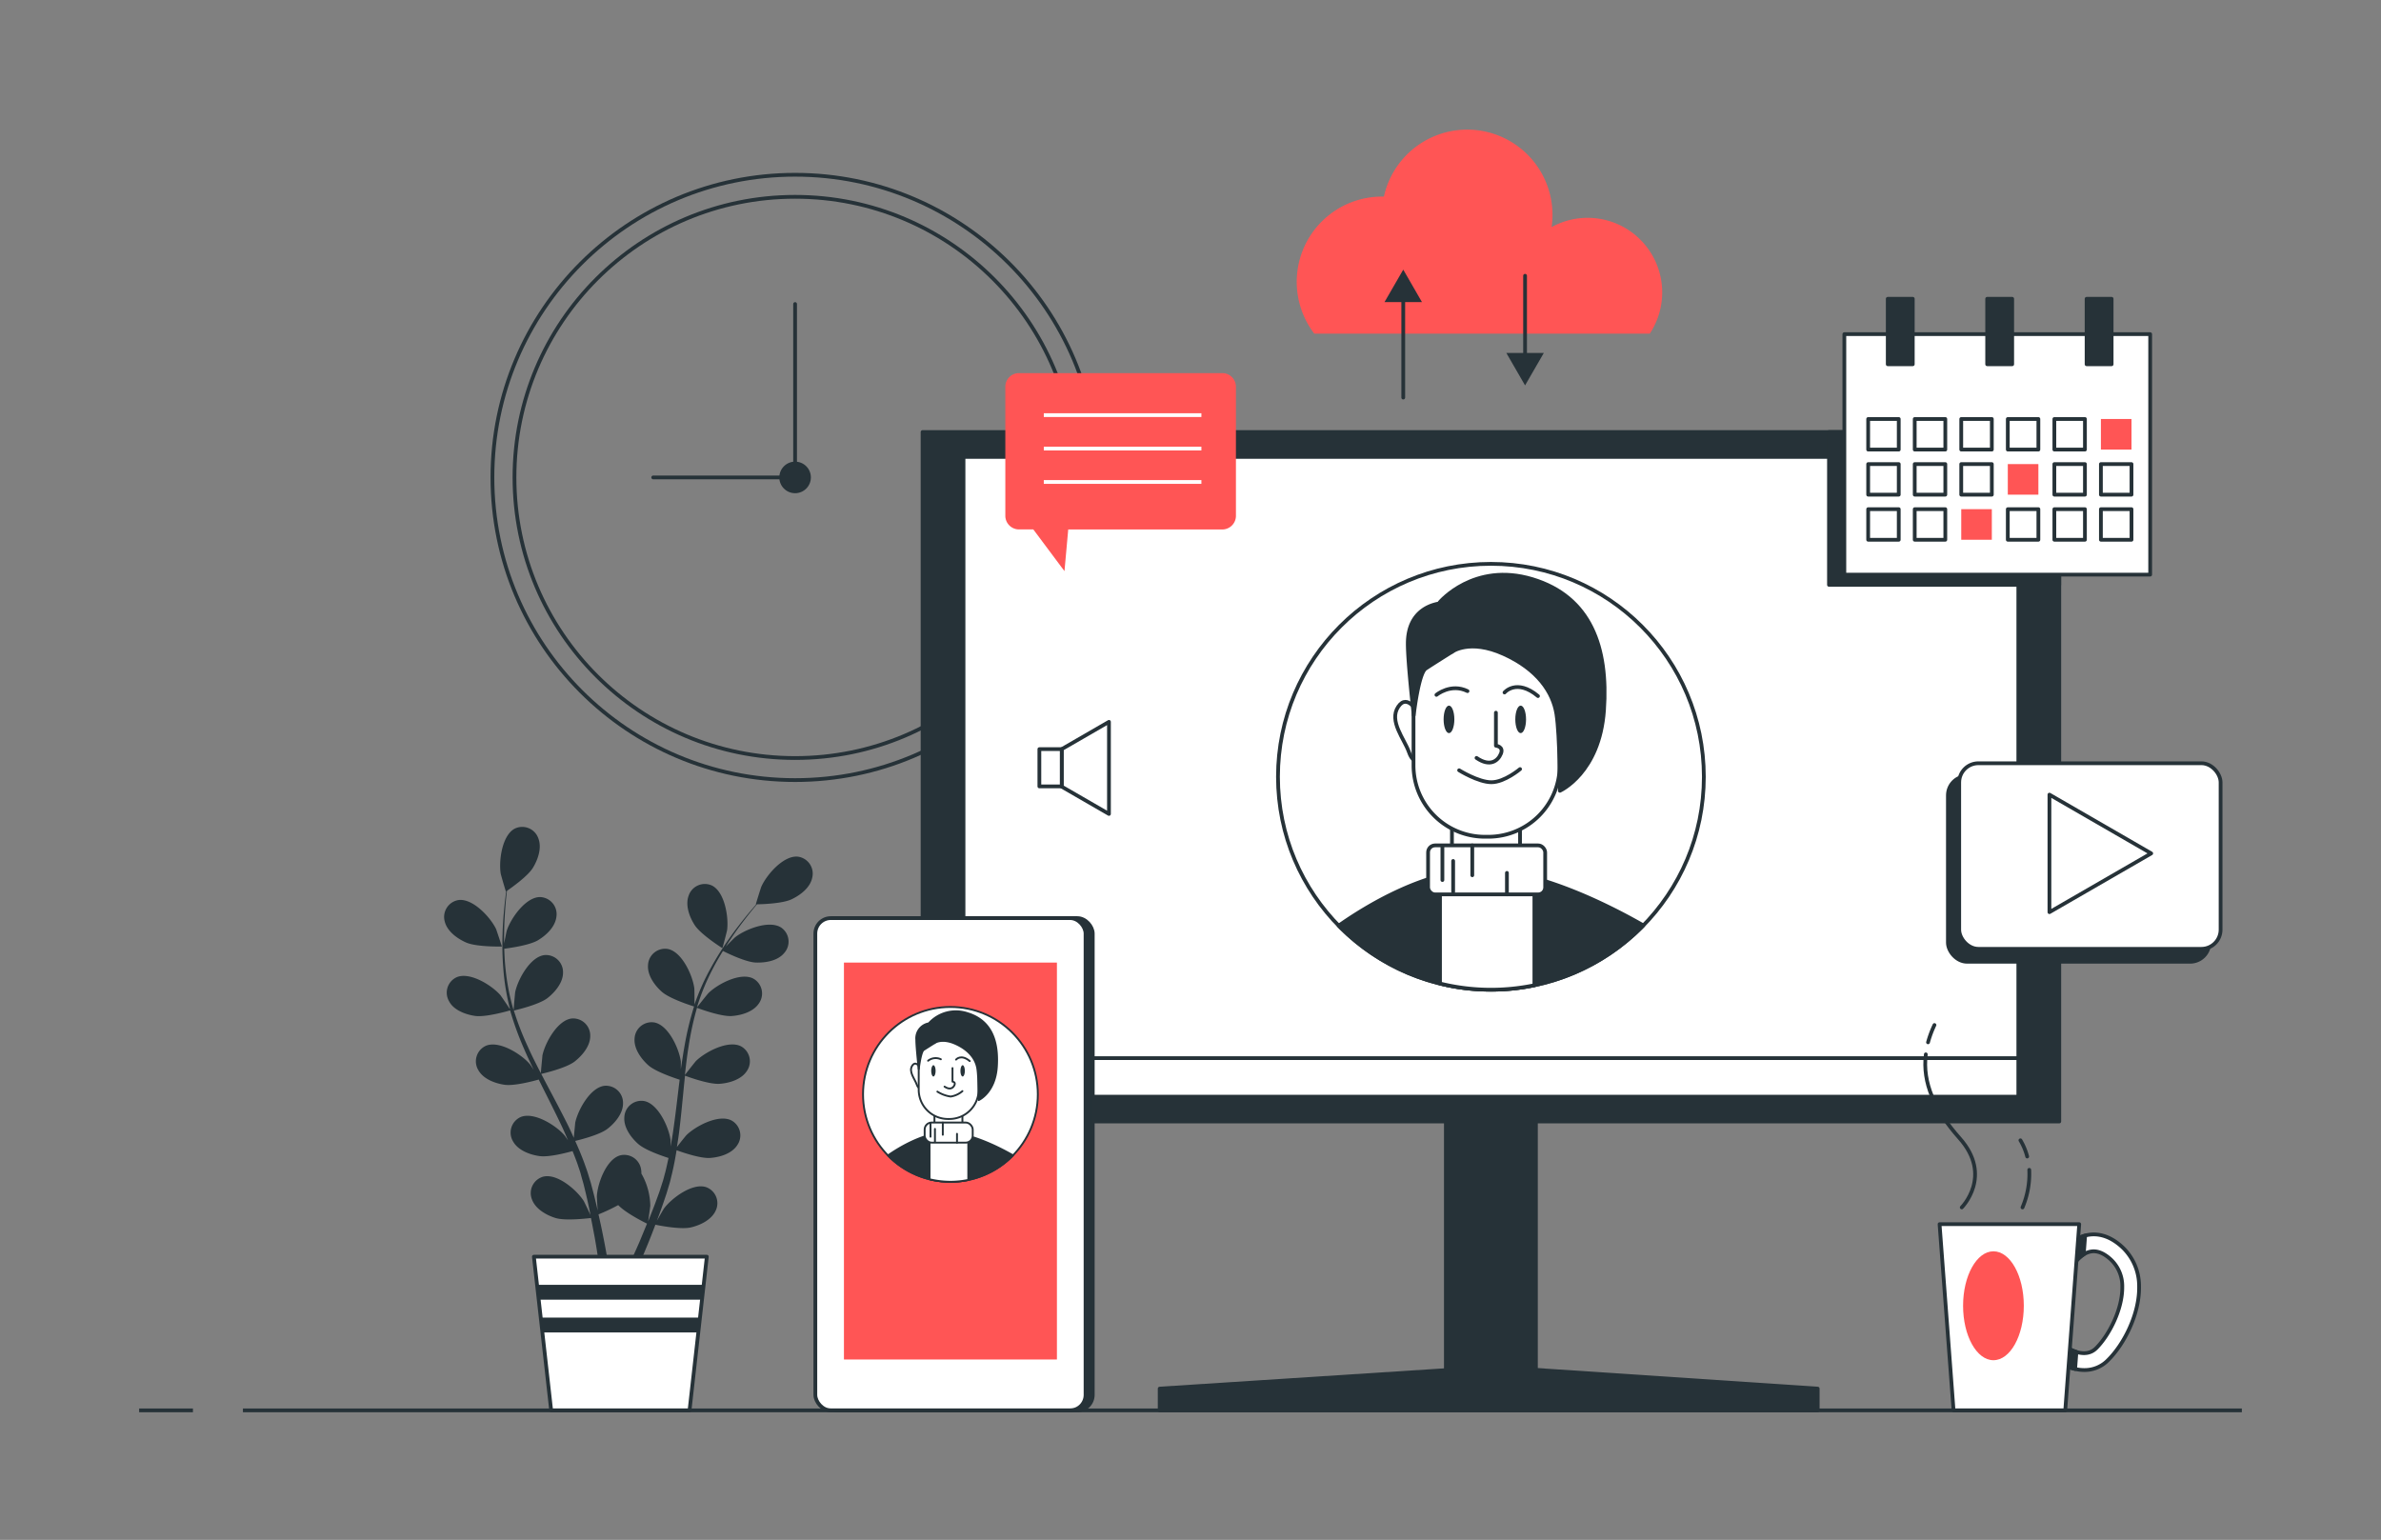<svg id="Layer_1" data-name="Layer 1" xmlns="http://www.w3.org/2000/svg" viewBox="0 0 633.66 409.82"><rect x="0" y="0" width="633.66" height="409.82" fill="#808080" stroke="none"/><defs><style>.cls-1,.cls-10,.cls-3{fill:none;}.cls-1,.cls-10,.cls-3,.cls-4,.cls-5,.cls-8,.cls-9{stroke:#263238;}.cls-1,.cls-7{stroke-miterlimit:10;}.cls-2,.cls-5,.cls-9{fill:#263238;}.cls-10,.cls-3,.cls-4,.cls-5,.cls-8,.cls-9{stroke-linecap:round;stroke-linejoin:round;}.cls-4,.cls-8{fill:#fff;}.cls-6{fill:#f55;}.cls-7{fill:#0169ee;stroke:#fff;}.cls-10,.cls-8,.cls-9{stroke-width:0.5px;}</style></defs><title>drawing-bw-2-red</title><circle class="cls-1" cx="211.6" cy="127.06" r="80.55"/><circle class="cls-1" cx="211.6" cy="127.06" r="74.68"/><circle class="cls-2" cx="211.6" cy="127.06" r="4.2"/><polyline class="cls-3" points="173.84 127.06 211.6 127.06 211.6 80.91"/><path class="cls-4" d="M399,118.56a1.92,1.92,0,1,0-1.92,1.91A1.92,1.92,0,0,0,399,118.56Z"/><rect class="cls-5" x="384.79" y="274.51" width="23.97" height="96.71"/><rect class="cls-5" x="245.52" y="114.98" width="302.52" height="183.49"/><rect class="cls-4" x="256.42" y="121.6" width="280.72" height="170.27"/><rect class="cls-4" x="256.42" y="281.61" width="280.72" height="10.25"/><polygon class="cls-5" points="397.5 363.82 308.63 369.56 308.63 375.35 483.75 375.35 483.75 369.56 397.5 363.82"/><circle class="cls-4" cx="396.78" cy="206.73" r="56.67"/><rect class="cls-4" x="386.41" y="214.5" width="18.12" height="18.12"/><path class="cls-4" d="M377.51,190s-2.86-5.72-5.4-1.91,1.62,8.56,2.86,12.08,2.86,1.91,2.86,1.91Z"/><path class="cls-4" d="M414.22,190s2.86-5.72,5.41-1.91-1.63,8.56-2.86,12.08-2.86,1.91-2.86,1.91Z"/><path class="cls-4" d="M396.09,222.69h-.91a19,19,0,0,1-19-19V182.39c0-10.48,8.49-17.81,19-17.81h.91c10.48,0,19,7.33,19,17.81v21.33A19,19,0,0,1,396.09,222.69Z"/><path class="cls-4" d="M398.11,189.67v8.79s2.11.2,1.34,2.11-2.87,3.63-6.5,1.14"/><path class="cls-2" d="M387.05,191.45c0,2-.64,3.66-1.43,3.66s-1.43-1.64-1.43-3.66.64-3.66,1.43-3.66S387.05,189.43,387.05,191.45Z"/><ellipse class="cls-2" cx="404.7" cy="191.45" rx="1.43" ry="3.66"/><path class="cls-4" d="M388.32,205s5.09,3.18,8.59,3.18,7.63-3.5,7.63-3.5"/><path class="cls-4" d="M382.28,184.93s3.82-3.18,8.27-1"/><path class="cls-4" d="M400.4,184.3s3.18-3.82,8.91.95"/><path class="cls-5" d="M376.24,190.34s1.27-11.13,3.18-12.4,6-3.82,7-4.46a8.18,8.18,0,0,0,1.91-2.54s0-10.49-3.5-10.49-10.17,1.91-10.17,10.81C374.65,176.39,376.24,190.34,376.24,190.34Z"/><path class="cls-5" d="M386.41,173.48s4.66-3.54,13.76.57,13.15,10.23,14.05,16,.91,20.41.91,20.41,10.56-4.7,11.74-21.42-3.53-30.22-19.08-34.91-24.64,6.16-24.64,6.16Z"/><path class="cls-5" d="M437.34,246.28c-7.8-4.48-26.34-14.16-41.7-14.77-15.66-.62-32.67,10.12-39.36,14.84a56.62,56.62,0,0,0,81.06-.07Z"/><path class="cls-4" d="M383.23,261.75a56.64,56.64,0,0,0,25.12.46V233.67a57.05,57.05,0,0,0-12.71-2.16,42.14,42.14,0,0,0-12.41,1.55Z"/><rect class="cls-4" x="380.06" y="224.99" width="31.16" height="13.04" rx="1.86"/><line class="cls-3" x1="383.87" y1="225.31" x2="383.87" y2="234.21"/><line class="cls-3" x1="386.73" y1="237.39" x2="386.73" y2="229.13"/><line class="cls-3" x1="391.82" y1="224.99" x2="391.82" y2="232.94"/><line class="cls-3" x1="401.04" y1="238.03" x2="401.04" y2="232.31"/><path class="cls-2" d="M124.08,250.85c2.76,1.21,9.5,1.06,9.5,1.06s-1.45-4.42-1.57-4.68c-1.48-3.09-6.16-8.2-10-7.69a4.55,4.55,0,0,0-3.65,5.7C119,247.87,121.74,249.83,124.08,250.85Z"/><path class="cls-2" d="M126.41,270.37c2.86.42,8.87-1.33,9.35-1.47A80,80,0,0,0,139.41,279c.82,1.92,1.72,3.82,2.63,5.72-.54-.8-1-1.52-1.12-1.61-2.24-2.59-8.1-6.28-11.63-4.78a4.54,4.54,0,0,0-2,6.45c1.31,2.38,4.43,3.55,7,3.92s7.72-1,9.08-1.39l1.08,2.17c1.74,3.47,3.49,6.92,5.11,10.36.57,1.21,1.08,2.42,1.61,3.64-.49-.72-.91-1.31-1-1.4-2.25-2.59-8.1-6.28-11.64-4.78a4.54,4.54,0,0,0-2,6.45c1.31,2.38,4.43,3.55,7,3.92s7.23-.88,8.85-1.32c.49,1.25,1,2.51,1.42,3.75.27.86.59,1.66.81,2.54s.48,1.71.71,2.55c.4,1.64.81,3.33,1.16,4.94.24,1.12.46,2.19.68,3.26-.55-1.21-1.69-3.56-1.8-3.75-1.83-2.9-7.06-7.43-10.78-6.49a4.54,4.54,0,0,0-3,6.08c.93,2.54,3.84,4.18,6.28,4.93,2.7.82,8.67.07,9.41,0,.36,1.78.69,3.52,1,5.17.64,3.63,1.12,6.88,1.49,9.63h2.51c-.43-2.85-1-6.24-1.77-10.05-.35-1.81-.77-3.74-1.22-5.72a49.36,49.36,0,0,0,5.25-2.47c2,2.13,7,4.62,7.66,4.93-.69,1.69-1.37,3.32-2,4.85-1.39,3.2-2.72,6.05-3.88,8.46h2.72c1-2.22,2.1-4.76,3.25-7.57.71-1.71,1.42-3.55,2.14-5.45.72.16,6.63,1.35,9.39.73,2.49-.56,5.52-2,6.64-4.44a4.55,4.55,0,0,0-2.51-6.28c-3.64-1.22-9.19,2.91-11.23,5.67-.12.16-1.23,2.07-1.9,3.29.29-.78.58-1.53.86-2.33.59-1.58,1.12-3.18,1.7-4.9l.76-2.54c.27-.84.45-1.76.68-2.66.5-2.07.9-4.2,1.25-6.36,1.39.51,6.34,2.23,8.91,2.05s5.76-1.12,7.23-3.39a4.53,4.53,0,0,0-1.52-6.58c-3.41-1.76-9.53,1.48-12,3.9-.15.15-1.7,2.08-2.53,3.16.2-1.3.41-2.59.58-3.91.47-3.81.83-7.67,1.21-11.53.11-1.18.24-2.36.36-3.54.49.19,6.34,2.36,9.21,2.16,2.55-.18,5.76-1.12,7.24-3.39a4.54,4.54,0,0,0-1.53-6.58c-3.41-1.76-9.53,1.48-12,3.9-.18.18-2.4,3-2.94,3.7.28-2.59.58-5.18,1-7.71a81.31,81.31,0,0,1,2.21-10.14c.23.09,6.32,2.39,9.26,2.18,2.56-.18,5.76-1.12,7.24-3.39a4.54,4.54,0,0,0-1.53-6.58c-3.41-1.76-9.52,1.48-11.95,3.9-.19.19-2.59,3.18-3,3.76.06-.19.09-.4.15-.59a59.08,59.08,0,0,1,4-9.6c.87-1.7,1.8-3.29,2.74-4.81,1.09.55,6.1,3,8.77,3.08s5.84-.47,7.56-2.57a4.54,4.54,0,0,0-.79-6.71c-3.2-2.13-9.63.43-12.31,2.56-.15.12-1.5,1.46-2.47,2.46.43-.68.87-1.39,1.3-2,1.6-2.42,3.22-4.54,4.67-6.4.84-1.05,1.61-2,2.34-2.85,1.35,0,6.78-.19,9.16-1.31s5-3.12,5.53-5.77a4.55,4.55,0,0,0-3.8-5.59c-3.82-.41-8.35,4.82-9.75,8-.12.27-1.52,4.72-1.45,4.72h.08c-.72.82-1.48,1.71-2.3,2.69-1.49,1.84-3.16,3.92-4.83,6.32a79.57,79.57,0,0,0-5,8,58.8,58.8,0,0,0-4.28,9.63l0,.12c0-1.13,0-4.27-.06-4.51-.45-3.4-3.29-9.71-7.07-10.41a4.55,4.55,0,0,0-5.24,4.27c-.22,2.7,1.74,5.41,3.65,7.11,2.15,1.92,8.13,3.79,8.6,3.93a82.27,82.27,0,0,0-2.52,10.43c-.37,2.06-.67,4.14-1,6.23,0-1,0-1.85,0-2-.44-3.4-3.29-9.71-7.07-10.41a4.55,4.55,0,0,0-5.24,4.28c-.22,2.7,1.74,5.4,3.65,7.11s7,3.42,8.35,3.85c-.1.8-.21,1.6-.3,2.4-.46,3.86-.91,7.7-1.46,11.46-.19,1.33-.43,2.62-.66,3.92,0-.86,0-1.59,0-1.7-.44-3.4-3.29-9.71-7.06-10.41a4.54,4.54,0,0,0-5.24,4.28c-.23,2.7,1.73,5.4,3.64,7.11s6.51,3.25,8.11,3.77c-.28,1.32-.56,2.65-.89,3.92-.25.86-.42,1.71-.72,2.56l-.81,2.52c-.58,1.59-1.16,3.23-1.77,4.76-.41,1.07-.82,2.08-1.23,3.1.21-1.32.56-3.91.57-4.13a17.71,17.71,0,0,0-2.37-8.58,5.6,5.6,0,0,0-.06-1,4.54,4.54,0,0,0-5.56-3.85c-3.7,1-6.06,7.49-6.23,10.92,0,.2.12,2.4.23,3.79-.19-.8-.36-1.59-.57-2.42-.38-1.64-.82-3.26-1.28-5-.26-.83-.51-1.68-.77-2.53s-.6-1.73-.9-2.6c-.73-2-1.57-4-2.47-6,1.44-.34,6.52-1.63,8.56-3.2s4.19-4.11,4.17-6.82a4.55,4.55,0,0,0-4.91-4.65c-3.81.41-7.13,6.49-7.82,9.85,0,.21-.27,2.68-.37,4-.54-1.19-1.08-2.39-1.67-3.58-1.71-3.43-3.54-6.86-5.35-10.28-.56-1.05-1.1-2.1-1.65-3.15.51-.12,6.59-1.53,8.87-3.28,2-1.56,4.19-4.11,4.17-6.82a4.55,4.55,0,0,0-4.91-4.65c-3.81.42-7.13,6.5-7.82,9.85,0,.26-.37,3.8-.41,4.71-1.2-2.31-2.38-4.63-3.44-7a79.69,79.69,0,0,1-3.75-9.68c.24-.05,6.58-1.5,8.92-3.29,2-1.56,4.19-4.11,4.17-6.82a4.55,4.55,0,0,0-4.91-4.65c-3.81.41-7.12,6.49-7.82,9.85-.05.26-.39,4.08-.41,4.78-.06-.2-.14-.39-.19-.58a58.63,58.63,0,0,1-1.95-10.22c-.21-1.9-.31-3.74-.36-5.52,1.21-.15,6.72-.89,9-2.27s4.61-3.62,4.89-6.32a4.55,4.55,0,0,0-4.37-5.16c-3.83,0-7.79,5.67-8.85,8.93-.06.18-.44,2.05-.7,3.41,0-.81-.05-1.64,0-2.41,0-2.9.19-5.56.37-7.91.11-1.34.24-2.55.38-3.68,1.11-.76,5.55-3.89,6.91-6.13s2.42-5.34,1.43-7.86a4.54,4.54,0,0,0-6.25-2.57c-3.41,1.76-4.31,8.62-3.75,12,.05.3,1.34,4.78,1.4,4.74l.06-.05c-.15,1.09-.29,2.25-.43,3.52-.23,2.36-.48,5-.54,7.93a79.78,79.78,0,0,0,.22,9.41,59.8,59.8,0,0,0,1.74,10.39.56.56,0,0,1,0,.12c-.6-.95-2.38-3.54-2.54-3.73-2.24-2.59-8.1-6.28-11.63-4.78a4.53,4.53,0,0,0-2,6.45C120.75,268.83,123.88,270,126.41,270.37Z"/><path class="cls-2" d="M192.24,252.34c.06,0,1.22-4.48,1.26-4.77.47-3.4-.61-10.24-4.06-11.91a4.54,4.54,0,0,0-6.18,2.74c-.93,2.55.24,5.67,1.63,7.82C186.53,248.74,192.23,252.33,192.24,252.34Z"/><polygon class="cls-4" points="183.51 375.35 146.68 375.35 142.08 334.45 188.11 334.45 183.51 375.35"/><polygon class="cls-2" points="142.92 341.94 143.37 345.9 186.82 345.9 187.27 341.94 142.92 341.94"/><polygon class="cls-2" points="185.84 354.62 186.29 350.66 143.9 350.66 144.35 354.62 185.84 354.62"/><rect class="cls-5" x="518.4" y="206.57" width="69.56" height="49.39" rx="5.1"/><rect class="cls-4" x="521.41" y="203.13" width="69.56" height="49.39" rx="5.1"/><polygon class="cls-4" points="572.51 227.12 545.42 211.48 545.42 242.76 572.51 227.12"/><rect class="cls-5" x="486.75" y="114.98" width="61.28" height="40.67"/><rect class="cls-4" x="490.84" y="88.93" width="81.39" height="64"/><rect class="cls-5" x="502.39" y="79.52" width="6.66" height="17.42"/><rect class="cls-5" x="528.85" y="79.52" width="6.66" height="17.42"/><rect class="cls-5" x="555.31" y="79.52" width="6.66" height="17.42"/><rect class="cls-4" x="497.18" y="111.51" width="8.14" height="8.14"/><rect class="cls-4" x="509.57" y="111.51" width="8.14" height="8.14"/><rect class="cls-4" x="521.95" y="111.51" width="8.14" height="8.14"/><rect class="cls-4" x="534.34" y="111.51" width="8.14" height="8.14"/><rect class="cls-4" x="546.73" y="111.51" width="8.14" height="8.14"/><rect class="cls-6" x="559.12" y="111.51" width="8.14" height="8.14"/><rect class="cls-4" x="497.18" y="123.51" width="8.14" height="8.14"/><rect class="cls-4" x="509.57" y="123.51" width="8.14" height="8.14"/><rect class="cls-4" x="521.95" y="123.51" width="8.14" height="8.14"/><rect class="cls-6" x="534.34" y="123.51" width="8.14" height="8.14"/><rect class="cls-4" x="546.73" y="123.51" width="8.14" height="8.14"/><rect class="cls-4" x="559.12" y="123.51" width="8.14" height="8.14"/><rect class="cls-4" x="497.18" y="135.51" width="8.14" height="8.14"/><rect class="cls-4" x="509.57" y="135.51" width="8.14" height="8.14"/><rect class="cls-6" x="521.95" y="135.51" width="8.14" height="8.14"/><rect class="cls-4" x="534.34" y="135.51" width="8.14" height="8.14"/><rect class="cls-4" x="546.73" y="135.51" width="8.14" height="8.14"/><rect class="cls-4" x="559.12" y="135.51" width="8.14" height="8.14"/><path class="cls-6" d="M325.3,99.3H271.18a3.63,3.63,0,0,0-3.63,3.63v34.34a3.64,3.64,0,0,0,3.63,3.63H275L283.29,152l1-11.09h41a3.63,3.63,0,0,0,3.63-3.63V102.93A3.62,3.62,0,0,0,325.3,99.3Z"/><line class="cls-7" x1="277.79" y1="110.48" x2="319.73" y2="110.48"/><line class="cls-7" x1="277.79" y1="119.38" x2="319.73" y2="119.38"/><line class="cls-7" x1="277.79" y1="128.27" x2="319.73" y2="128.27"/><path class="cls-4" d="M554.72,364.62c-4.24,0-8.48-2.71-10.74-4.83a2.24,2.24,0,1,1,3.06-3.28c.06.06,6.85,6.26,10.83,2.29,3.44-3.45,7-10.35,6.94-16.33a9.72,9.72,0,0,0-3-7.22c-1.8-1.67-3.53-2.41-5.15-2.2-2.82.36-4.79,3.4-4.81,3.43a2.24,2.24,0,0,1-3.8-2.39c.12-.19,3.07-4.84,8-5.49,3-.4,6,.73,8.82,3.36a14.24,14.24,0,0,1,4.41,10.43c.13,7.3-4,15.38-8.26,19.58A8.66,8.66,0,0,1,554.72,364.62Z"/><path class="cls-5" d="M552.6,359.8a16.75,16.75,0,0,1-5.56-3.29,2.24,2.24,0,1,0-3.06,3.28,19.06,19.06,0,0,0,8.28,4.55Z"/><path class="cls-5" d="M548.07,334.09a2.24,2.24,0,0,0,3.8,2.39,9.57,9.57,0,0,1,2.68-2.63l.37-5A13,13,0,0,0,548.07,334.09Z"/><polygon class="cls-4" points="549.63 375.35 519.9 375.35 516.18 325.8 553.35 325.8 549.63 375.35"/><ellipse class="cls-6" cx="530.52" cy="347.51" rx="8.08" ry="14.49"/><path class="cls-3" d="M513.11,277.4a28.45,28.45,0,0,1,1.71-4.6"/><path class="cls-3" d="M522.08,321.34s8.36-8.37-.56-18.41c-6.69-7.52-9.93-14.73-9-22.33"/><path class="cls-3" d="M539.5,307.79a16.49,16.49,0,0,0-1.8-4.31"/><path class="cls-3" d="M538.25,321.34a22.9,22.9,0,0,0,1.8-10"/><path class="cls-6" d="M439.06,88.79a19.85,19.85,0,0,0-26.13-28.35,23.52,23.52,0,0,0,.24-3.27,22.7,22.7,0,0,0-44.87-4.85h-.53a22.69,22.69,0,0,0-18,36.48Z"/><line class="cls-3" x1="373.45" y1="105.81" x2="373.45" y2="78.94"/><polygon class="cls-2" points="378.43 80.4 373.45 71.76 368.46 80.4 378.43 80.4"/><line class="cls-3" x1="405.87" y1="73.39" x2="405.87" y2="95.39"/><polygon class="cls-2" points="400.88 93.93 405.87 102.57 410.86 93.93 400.88 93.93"/><rect class="cls-5" x="218.91" y="244.34" width="71.91" height="131.01" rx="4.12"/><rect class="cls-4" x="216.99" y="244.34" width="71.91" height="131.01" rx="4.12"/><rect class="cls-6" x="224.6" y="256.18" width="56.68" height="105.63"/><circle class="cls-8" cx="252.94" cy="291.25" r="23.26"/><rect class="cls-8" x="248.69" y="294.44" width="7.44" height="7.44"/><path class="cls-8" d="M245,284.39s-1.17-2.35-2.22-.78.67,3.51,1.18,5,1.17.78,1.17.78Z"/><path class="cls-8" d="M260.1,284.39s1.18-2.35,2.22-.78-.67,3.51-1.17,5-1.18.78-1.18.78Z"/><path class="cls-8" d="M252.66,297.8h-.38A7.78,7.78,0,0,1,244.5,290v-8.75c0-4.31,3.48-7.31,7.78-7.31h.38c4.3,0,7.79,3,7.79,7.31V290A7.79,7.79,0,0,1,252.66,297.8Z"/><path class="cls-8" d="M253.49,284.25v3.61s.86.07.55.86-1.18,1.49-2.67.47"/><path class="cls-2" d="M249,285c0,.82-.27,1.5-.59,1.5s-.59-.68-.59-1.5.27-1.51.59-1.51S249,284.15,249,285Z"/><path class="cls-2" d="M256.78,285c0,.82-.26,1.5-.59,1.5s-.59-.68-.59-1.5.27-1.51.59-1.51S256.78,284.15,256.78,285Z"/><path class="cls-8" d="M249.47,290.52a8.86,8.86,0,0,0,3.52,1.31,6.22,6.22,0,0,0,3.14-1.44"/><path class="cls-8" d="M247,282.3a3.25,3.25,0,0,1,3.39-.39"/><path class="cls-8" d="M254.43,282s1.3-1.57,3.65.39"/><path class="cls-9" d="M244.51,284.52s.52-4.57,1.31-5.09,2.48-1.57,2.87-1.83a3.41,3.41,0,0,0,.78-1s0-4.31-1.44-4.31a4.05,4.05,0,0,0-4.17,4.44C243.86,278.79,244.51,284.52,244.51,284.52Z"/><path class="cls-9" d="M248.69,277.6s1.91-1.45,5.64.23,5.4,4.2,5.77,6.56.37,8.38.37,8.38,4.34-1.93,4.82-8.8-1.44-12.4-7.83-14.33a9.69,9.69,0,0,0-10.11,2.53Z"/><path class="cls-9" d="M269.59,307.48c-3.2-1.83-10.81-5.81-17.12-6.06s-13.41,4.16-16.15,6.09a23.23,23.23,0,0,0,33.27,0Z"/><path class="cls-8" d="M247.38,313.84a23.64,23.64,0,0,0,5.56.67,23.19,23.19,0,0,0,4.75-.49V302.31a23.3,23.3,0,0,0-5.22-.89,17.06,17.06,0,0,0-5.09.64Z"/><rect class="cls-8" x="246.08" y="298.75" width="12.79" height="5.35" rx="1.86"/><line class="cls-10" x1="247.64" y1="298.88" x2="247.64" y2="302.53"/><line class="cls-10" x1="248.82" y1="303.84" x2="248.82" y2="300.44"/><line class="cls-10" x1="250.91" y1="298.75" x2="250.91" y2="302.01"/><line class="cls-10" x1="254.69" y1="304.1" x2="254.69" y2="301.75"/><line class="cls-1" x1="64.65" y1="375.35" x2="596.63" y2="375.35"/><line class="cls-1" x1="37.03" y1="375.35" x2="51.35" y2="375.35"/><polygon class="cls-4" points="282.56 199.37 282.56 209.36 295.13 216.62 295.13 192.11 282.56 199.37"/><rect class="cls-4" x="276.61" y="199.37" width="5.95" height="9.92"/></svg>